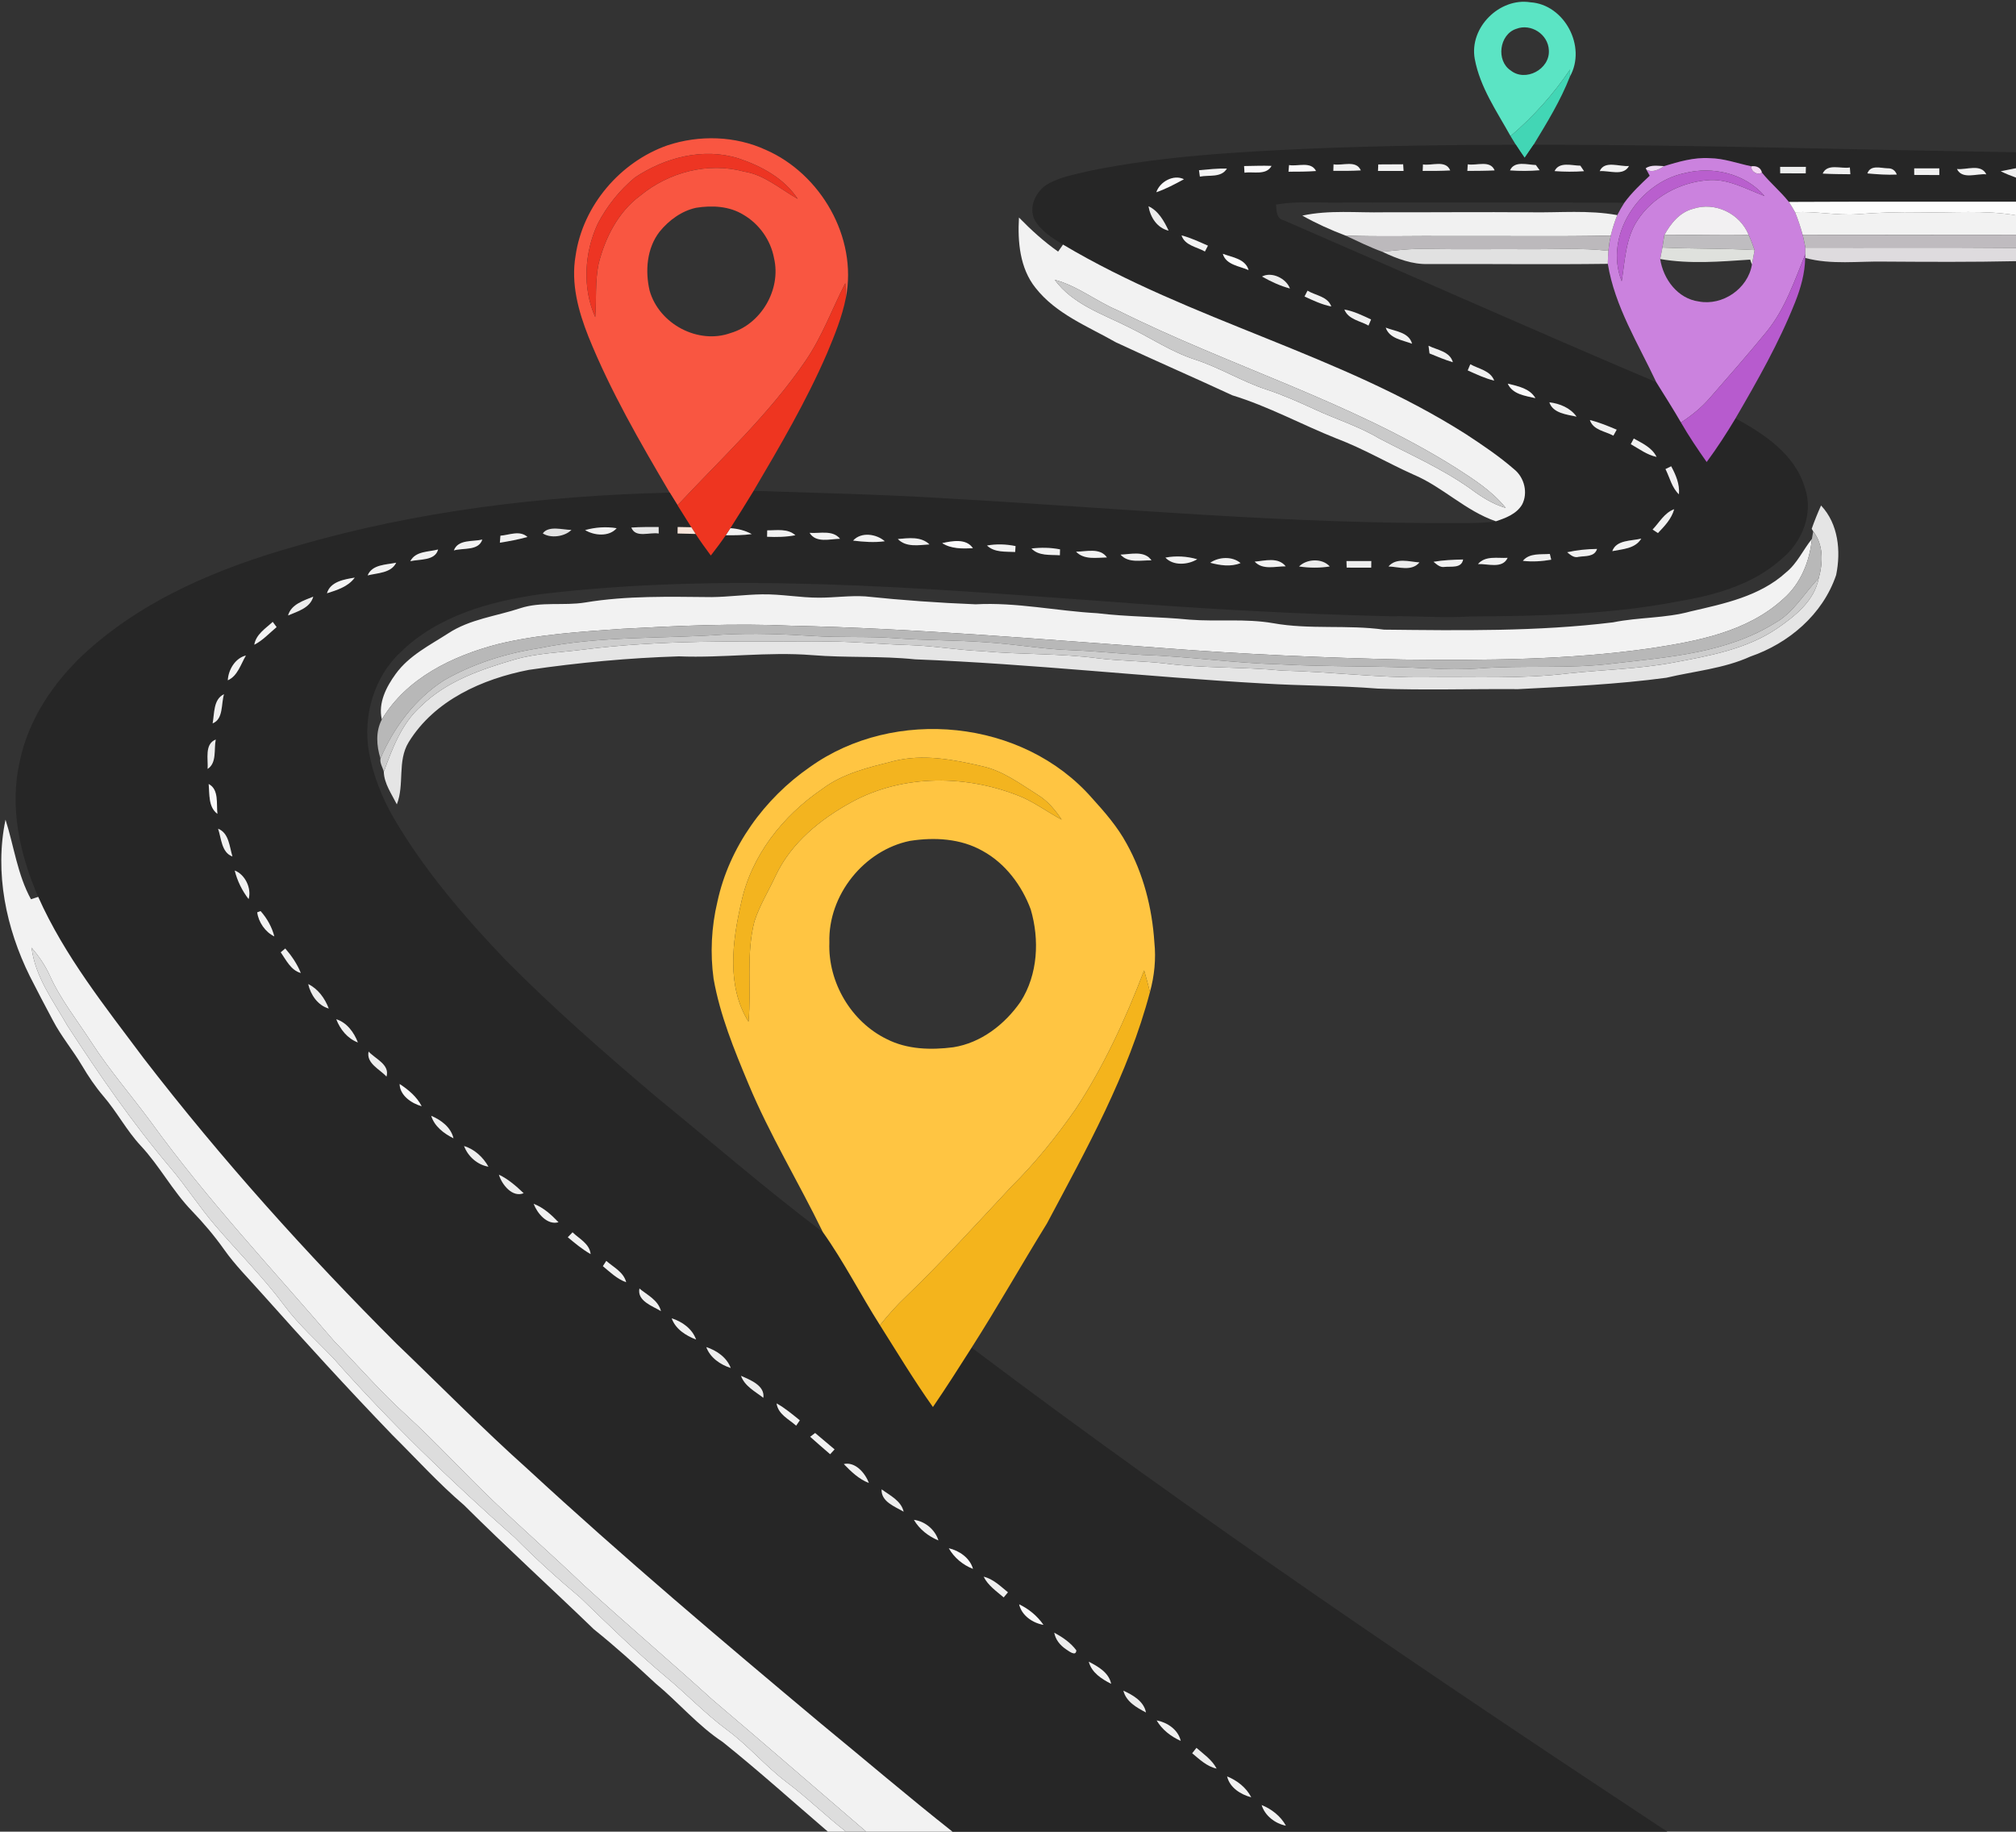 <svg width="1018" height="925" viewBox="0 0 1018 925" fill="none" xmlns="http://www.w3.org/2000/svg">
<rect x="0" y="0" width="1018" height="925" fill="#333333" stroke="none"/>
<g clip-path="url(#clip0_561_499)">
<path d="M744.683 29.708C741.83 13.794 757.332 -1.317 772.802 1.158C789.9 2.24 801.293 23.431 792.752 38.656C792.768 37.771 792.8 36.017 792.817 35.149C784.324 47.686 774.237 58.945 762.763 68.73C755.834 56.241 747.325 44.064 744.683 29.708ZM765.664 14.564C757.091 17.318 755.318 30.675 762.892 35.624C770.289 41.508 782.648 35.018 782.117 25.463C781.843 17.334 773.076 11.68 765.664 14.564Z" fill="#5BE4C4"/>
<path d="M762.763 68.73C774.237 58.946 784.324 47.686 792.817 35.149C792.801 36.017 792.768 37.771 792.752 38.656C788.031 50.817 781.15 61.961 774.43 73.056C772.948 75.302 771.401 77.514 769.886 79.727C768.371 77.531 766.856 75.335 765.422 73.089C764.504 71.647 763.617 70.188 762.763 68.73Z" fill="#42D6B5"/>
<path d="M336.987 73.417C353.053 68.074 371.246 68.549 386.732 75.695C414.32 87.757 433.045 119.765 427.163 150.199C427.083 147.806 426.97 145.413 426.825 143.037C420.17 156.066 415.126 169.98 406.843 182.108C388.408 209.182 364.317 231.406 342.127 255.153C340.806 253.023 339.485 250.909 338.179 248.778C323.161 223.277 308.255 197.53 297.136 169.98C292.028 157.098 288.225 143.119 290.642 129.139C294.316 103.72 313.266 81.742 336.987 73.417ZM320.647 89.609C312.944 95.984 306.498 104.031 301.841 112.963C295.073 127.549 293.945 145.298 300.568 160.147C301.245 151.198 300.439 142.103 302.26 133.269C305.58 119.978 312.171 106.998 323.306 98.803C337.776 86.872 357.613 81.726 375.79 86.659C386.072 88.282 393.984 95.493 402.814 100.426C395.869 89.953 384.331 83.791 372.809 79.956C355.083 74.449 335.794 79.513 320.647 89.609ZM351.474 104.933C344.174 106.522 337.793 111.21 333.087 116.978C326.625 125.255 325.675 136.809 328.043 146.806C332.862 163.72 352.602 174.077 368.926 168.177C384.283 163.687 394.564 146.265 390.858 130.401C389.182 121.24 383.348 113.078 375.404 108.456C368.281 104.048 359.499 103.638 351.474 104.933Z" fill="#F95641"/>
<path d="M662.483 75.007C696.774 73.663 731.098 73.106 765.422 73.089C766.856 75.335 768.371 77.531 769.886 79.727C771.4 77.514 772.947 75.302 774.43 73.056C855.631 73.089 936.799 75.662 1018 76.875V84.938C1015.41 85.414 1012.84 85.938 1010.28 86.479C1012.78 87.708 1015.36 88.757 1018 89.691V101.852C979.76 101.934 941.537 101.753 903.297 101.966C899.14 96.673 893.903 92.412 889.697 87.151C889.213 84.545 886.667 83.611 884.347 83.988C877.337 82.513 870.504 79.956 863.269 79.874C855.389 79.382 847.751 81.644 840.29 83.889C837.196 83.808 833.763 83.103 831.024 84.955L831.427 85.741C831.83 86.495 832.635 87.987 833.038 88.741C828.494 93.002 823.934 97.312 820.227 102.393C773.35 102.13 726.473 102.343 679.596 102.278C667.849 102.638 655.973 101.278 644.338 103.327C644.628 106.473 644.451 110.439 648.27 111.259C710.971 138.448 773.415 166.326 836.342 192.99C840.548 199.743 844.834 206.462 848.83 213.362C852.795 220.229 857.226 226.817 861.803 233.307C867.056 226.227 871.826 218.819 876.37 211.247C890.905 219.18 906.488 229.439 911.435 246.451C915.834 259.382 909.969 273.738 899.881 282.064C885.587 295.011 866.621 300.452 848.138 303.566C813.379 310.384 777.83 311.121 742.539 311.302C729.068 312.219 715.612 310.957 702.157 311.22C654.264 310.105 606.421 307.418 558.657 303.714C463.759 296.879 368.104 288.734 273.206 300.026C247.761 303.615 221.011 310.859 202.077 329.559C188.766 342.047 183.174 361.763 186.284 379.709C188.363 391.361 192.779 402.539 198.612 412.765C214.082 439.283 234.177 462.669 255.222 484.729C279.233 509.017 304.951 531.486 330.944 553.562C359.08 576.474 386.474 600.369 415.48 622.166C426.132 637.146 434.479 653.698 444.358 669.219C453.124 683.084 461.584 697.162 471.091 710.535C477.827 700.685 484.241 690.606 490.638 680.543C604.68 766.47 722.912 846.464 841.95 925H480.97C458.425 907.185 436.574 888.502 414.352 870.261C364.349 828.387 314.507 786.252 266.534 741.969C243.7 721.548 222.22 699.669 200.111 678.462C154.781 633.147 111.787 585.34 72.565 534.453C53.163 508.46 32.633 482.844 19.29 452.918C10.041 431.711 4.675 407.603 9.96 384.593C14.263 363.517 26.719 345.079 42.028 330.591C72.033 302.763 110.482 286.833 149.141 275.885C210.521 257.939 274.463 250.335 338.179 248.778C339.485 250.909 340.806 253.023 342.127 255.153C344.432 258.857 346.768 262.561 349.105 266.265C346.801 266.216 344.496 266.167 342.192 266.134C342.176 266.953 342.16 268.592 342.144 269.412C345.173 269.477 348.219 269.559 351.264 269.641C353.681 273.361 356.292 276.951 358.935 280.523C361.529 277.18 364.091 273.804 366.46 270.297C370.859 270.346 375.243 270.313 379.61 269.723C376.274 267.871 372.568 266.97 368.797 266.724C372.761 260.463 376.725 254.203 380.544 247.86C413.128 248.958 445.711 249.679 478.262 251.695C564.684 256.596 651.042 264.741 737.657 264.134C743.571 264.167 749.501 264.151 755.367 263.249C760.281 261.611 765.696 259.611 768.548 254.891C771.707 248.991 769.757 241.19 764.665 237.06C757.043 230.422 748.647 224.768 740.219 219.245C676.502 178.716 601.522 162.064 536.79 123.518C531.408 120.256 525.736 116.733 522.48 111.111C519.209 104.638 523.044 96.673 528.765 93.133C535.469 89.2 543.268 88.003 550.697 86.184C587.486 78.727 625.081 76.711 662.483 75.007ZM650.929 83.365C650.848 84.201 650.719 85.873 650.639 86.708C655.28 86.692 659.921 86.708 664.546 86.364C661.967 81.3 655.409 84.168 650.929 83.365ZM673.392 82.988C673.36 83.808 673.312 85.463 673.28 86.282C677.904 86.315 682.529 86.315 687.154 86.053C684.85 80.644 677.904 83.808 673.392 82.988ZM695.969 83.037C695.92 83.857 695.856 85.512 695.824 86.331C700.126 86.315 704.429 86.315 708.747 86.315C708.699 85.479 708.586 83.808 708.538 82.972C704.348 83.004 700.158 83.021 695.969 83.037ZM718.545 83.037C718.513 83.857 718.448 85.496 718.416 86.315C723.025 86.331 727.65 86.331 732.291 86.069C730.051 80.595 723.057 83.808 718.545 83.037ZM741.154 82.988C741.105 83.824 741.009 85.479 740.96 86.315C745.553 86.282 750.129 86.282 754.722 86.053C752.53 80.661 745.617 83.775 741.154 82.988ZM762.489 86.053C767.469 86.413 772.464 86.397 777.459 85.971C776.976 85.315 776.025 83.988 775.542 83.332C771.239 83.234 764.697 81.021 762.489 86.053ZM785.001 86.397C789.948 86.79 794.911 86.807 799.875 86.446C799.407 85.758 798.489 84.365 798.022 83.676C793.719 83.627 787.322 81.497 785.001 86.397ZM628.223 83.857C628.272 84.692 628.369 86.381 628.417 87.216C632.961 86.512 639.375 88.691 642.082 83.775C637.457 83.578 632.848 83.824 628.223 83.857ZM807.787 86.43C812.589 85.987 819.695 89.15 822.58 83.824C817.875 84.316 810.236 80.792 807.787 86.43ZM898.898 84.25C898.898 85.07 898.914 86.708 898.93 87.528C903.217 87.528 907.519 87.511 911.822 87.544C911.838 86.725 911.886 85.07 911.902 84.25C907.551 84.25 903.217 84.25 898.898 84.25ZM920.379 87.659C925.02 87.921 929.693 87.954 934.35 87.987C934.285 87.135 934.173 85.43 934.108 84.578C929.596 85.381 922.747 82.365 920.379 87.659ZM942.955 87.577C947.902 88.019 952.865 88.396 957.829 88.151C956.958 86.004 955.444 84.955 953.284 85.004C949.723 84.955 944.566 83.054 942.955 87.577ZM966.595 85.037C966.595 85.856 966.611 87.511 966.611 88.347C970.833 88.347 975.039 88.364 979.261 88.396C979.261 87.561 979.261 85.873 979.277 85.037C975.039 85.053 970.817 85.053 966.595 85.037ZM988.188 85.348C990.831 90.838 998.26 87.511 1003.01 88.036C1000.31 82.513 992.99 85.889 988.188 85.348ZM605.438 85.954C605.55 86.774 605.776 88.396 605.889 89.2C610.482 88.233 616.669 89.904 619.554 85.119C614.832 85.02 610.127 85.528 605.438 85.954ZM583.893 97.082C588.759 95.411 593.32 92.969 597.848 90.511C592.659 87.921 585.697 91.707 583.893 97.082ZM579.945 104.162C580.895 109.8 584.344 115.143 590.113 116.487C587.825 111.669 584.94 106.441 579.945 104.162ZM596.623 118.88C598.38 124.059 604.294 124.632 608.435 127.009C608.822 126.271 609.579 124.796 609.966 124.059C605.583 122.141 601.264 120.06 596.623 118.88ZM617.475 128.172C619.054 133.81 625.951 134.351 630.496 136.399C628.852 130.647 622.197 129.975 617.475 128.172ZM637.264 139.644C641.711 142.185 646.401 144.364 651.364 145.692C649.495 140.595 642.163 137.039 637.264 139.644ZM660.243 146.79C659.856 147.528 659.115 149.003 658.728 149.74C663.111 151.739 667.494 153.837 672.248 154.771C670.443 149.674 664.304 149.265 660.243 146.79ZM678.855 156.312C680.853 161.376 686.848 162.015 691.038 164.408C691.36 163.638 692.005 162.097 692.343 161.327C687.976 159.311 683.625 157.131 678.855 156.312ZM699.739 165.457C701.593 171.029 708.312 171.75 713.034 173.586C711.471 167.735 704.445 167.325 699.739 165.457ZM721.349 174.602C721.462 175.569 721.72 177.519 721.849 178.486C725.748 180.076 729.616 181.731 733.644 182.927C732.097 177.404 725.7 176.798 721.349 174.602ZM742.443 183.944C742.121 184.714 741.46 186.271 741.138 187.058C745.505 189.008 749.839 191.089 754.513 192.204C752.595 187.09 746.633 186.32 742.443 183.944ZM761.361 193.744C763.794 199.185 770.272 199.89 775.332 201.07C772.432 196.071 766.437 195.023 761.361 193.744ZM782.374 203.168C784.131 208.707 791.253 209.33 796.104 210.412C792.962 205.938 787.547 203.791 782.374 203.168ZM802.824 212.133C804.532 217.279 810.575 217.721 814.684 220.016C815.103 219.262 815.941 217.737 816.376 216.984C811.944 215.132 807.497 213.247 802.824 212.133ZM824.997 221.458C824.626 222.163 823.869 223.588 823.482 224.309C827.704 226.686 831.668 229.734 836.503 230.734C834.182 226.014 829.284 223.851 824.997 221.458ZM840.999 236.88C843.174 241.174 844.189 246.254 847.799 249.63C848.25 244.517 846.236 239.83 843.883 235.47C843.158 235.831 841.708 236.536 840.999 236.88ZM834.489 267.429C835.165 267.871 836.519 268.756 837.196 269.199C840.564 265.659 844.061 262.037 845.398 257.153C840.499 258.923 837.937 263.807 834.489 267.429ZM295.444 267.691C300.036 270.493 307.578 271.198 311.397 266.74C306.079 265.872 300.633 266.249 295.444 267.691ZM318.794 266.412C320.937 271.903 328.076 268.609 332.62 269.428C332.62 268.609 332.604 266.97 332.604 266.15C327.995 266.134 323.386 266.101 318.794 266.412ZM274.092 269.363C278.024 271.968 285.034 271.067 288.563 267.609C284.083 267.576 277.025 265.282 274.092 269.363ZM387.409 267.822C387.393 268.641 387.361 270.264 387.345 271.067C392.114 271.28 396.917 271.198 401.638 270.297C397.706 266.757 392.195 267.871 387.409 267.822ZM252.692 270.526C252.628 271.411 252.499 273.181 252.418 274.066C257.108 273.312 261.781 272.46 266.357 271.165C262.441 267.658 257.22 270.182 252.692 270.526ZM408.809 269.084C412.032 274.394 419.138 272.149 424.198 272.083C420.444 267.478 413.901 269.51 408.809 269.084ZM430.773 273.001C436.075 273.656 441.473 274.066 446.791 273.329C442.537 269.608 434.85 268.478 430.773 273.001ZM453.365 272.198C457.571 276.557 463.985 275.246 469.351 274.935C465.048 270.772 458.732 271.755 453.365 272.198ZM229.181 277.967C233.935 276.59 241.638 278.294 243.555 272.476C238.737 273.64 231.324 272.247 229.181 277.967ZM475.748 274.279C480.406 277.246 485.997 277.082 491.283 276.852C487.899 271.755 480.76 273.181 475.748 274.279ZM814.136 278.327C819.293 277.278 825.722 277.131 828.784 271.985C823.837 273.247 816.183 272.542 814.136 278.327ZM498.389 275.492C502.241 279.13 507.784 278.491 512.618 278.753C512.667 278.016 512.763 276.524 512.812 275.771C508.058 274.787 503.159 274.623 498.389 275.492ZM520.837 277C524.575 280.884 530.312 280.064 535.195 280.409C535.211 279.655 535.259 278.18 535.275 277.426C530.522 276.492 525.623 276.426 520.837 277ZM207.185 283.408C211.794 282.293 219.706 283.326 221.221 277.491C216.386 278.786 209.86 278.229 207.185 283.408ZM543.365 278.606C547.458 282.851 553.726 281.589 558.964 281.507C555.483 276.459 548.505 278.573 543.365 278.606ZM791.366 278.884C793.042 280.228 794.815 281.884 797.168 281.195C800.535 280.671 805.144 281.326 806.449 277.213C801.373 277.262 796.313 277.786 791.366 278.884ZM565.828 280.081C569.792 284.555 576.222 282.851 581.459 282.982C577.946 277.885 570.969 279.917 565.828 280.081ZM768.983 283.228C773.753 283.785 778.571 283.473 783.309 282.654C783.132 281.916 782.777 280.474 782.6 279.737C777.959 280.114 772.335 279.163 768.983 283.228ZM588.485 281.589C592.449 285.866 599.927 285.26 604.551 282.408C599.314 280.9 593.819 280.589 588.485 281.589ZM746.31 284.85C751.177 284.604 758.702 287.423 761.297 281.703C756.269 282.015 750.065 280.458 746.31 284.85ZM611.11 284.194C616.073 285.522 621.52 286.358 626.435 284.358C622.31 280.802 615.429 281.179 611.11 284.194ZM633.557 283.621C637.65 288.013 644.016 285.948 649.237 285.997C645.353 281.146 638.762 283.211 633.557 283.621ZM679.919 283.326C679.935 284.162 679.983 285.817 680.015 286.653C684.141 286.636 688.266 286.636 692.407 286.669C692.424 285.833 692.456 284.162 692.456 283.326C688.266 283.359 684.092 283.359 679.919 283.326ZM723.863 283.703C725.49 284.998 727.134 286.669 729.438 286.292C732.806 285.915 737.995 287.144 738.817 282.539C733.822 282.654 728.81 282.851 723.863 283.703ZM185.64 290.586C190.571 289.308 197.516 289.472 200.062 284.162C195.083 285.227 187.912 284.965 185.64 290.586ZM655.973 286.063C661.113 286.833 666.334 286.882 671.475 286.063C667.704 281.818 659.921 282.146 655.973 286.063ZM701.125 286.063C706.314 286.227 712.841 288.718 716.772 284.014C711.6 283.686 705.122 281.425 701.125 286.063ZM165.094 299.616C170.202 297.978 175.794 296.306 179.13 291.701C173.941 292.553 166.802 293.651 165.094 299.616ZM145.45 310.81C150.22 308.761 156.634 307.057 158.181 301.304C153.379 303.304 147.062 305.107 145.45 310.81ZM128.401 325.593C132.72 323.397 136.007 319.742 139.681 316.677C139.198 316.022 138.215 314.694 137.715 314.039C134.106 317.398 129.304 320.283 128.401 325.593ZM115.026 343.555C119.99 341.375 121.585 335.41 124.179 331.034C118.781 332.329 115.316 338.212 115.026 343.555ZM107.372 365.303C112.899 363.14 111.594 355.404 113.125 350.553C107.662 353.175 108.339 360.206 107.372 365.303ZM104.842 388.313C109.612 385.199 107.92 378.365 108.951 373.465C103.166 375.694 105.18 383.429 104.842 388.313ZM105.358 395.918C105.873 401.064 105.116 407.554 109.789 410.995C109.193 405.98 110.675 398.654 105.358 395.918ZM110.128 418.501C111.787 423.32 111.803 430.498 117.379 432.53C115.848 427.564 115.639 420.681 110.128 418.501ZM118.523 439.61C119.828 444.871 122.262 449.788 125.533 454.049C127.144 448.608 123.728 441.577 118.523 439.61ZM129.884 460.719C130.496 465.619 133.961 470.733 138.521 472.88C137.297 468.111 134.815 463.735 131.592 460.096L129.884 460.719ZM141.76 480.91C144.532 484.876 146.885 489.99 151.896 491.366C150.059 486.778 147.239 482.68 144.048 478.993C143.468 479.468 142.324 480.435 141.76 480.91ZM155.635 496.955C156.827 502.38 160.534 507.772 166.012 509.312C164.047 504.15 160.63 499.397 155.635 496.955ZM169.799 514.721C171.765 519.85 175.504 524.488 180.709 526.439C178.775 521.358 175.117 516.343 169.799 514.721ZM186.123 531.027C184.866 537.042 191.796 539.943 195.164 543.68C196.968 537.599 189.491 534.748 186.123 531.027ZM201.787 547.416C201.932 553.251 207.846 557.233 212.938 558.643C210.44 553.808 206.218 550.301 201.787 547.416ZM217.74 563.477C219.4 568.886 224.202 572.442 228.988 574.851C227.715 569.263 222.671 565.559 217.74 563.477ZM234.322 578.736C236.32 584.029 241.09 588.258 246.649 589.175C243.942 584.373 239.607 580.342 234.322 578.736ZM251.919 593.207C253.433 598.222 258.703 604.892 264.423 602.565C260.637 598.976 256.656 595.452 251.919 593.207ZM269.467 607.924C271.32 612.759 276.348 618.839 282.02 617.217C278.395 613.431 274.398 609.793 269.467 607.924ZM286.71 624.805C290.384 627.869 294.074 630.951 298.248 633.327C297.652 627.984 292.527 625.641 289.111 622.314C288.305 623.133 287.499 623.953 286.71 624.805ZM306.144 636.752C305.709 637.408 304.855 638.752 304.42 639.407C308.094 642.472 311.623 645.897 316.199 647.536C314.894 642.374 309.818 639.981 306.144 636.752ZM322.887 650.716C321.63 657.009 329.51 659.533 333.748 662.122C332.41 656.583 326.883 654.026 322.887 650.716ZM339.178 665.744C341.112 671.218 346.382 674.512 351.49 676.462C349.572 671.021 344.432 667.399 339.178 665.744ZM356.647 680.281C358.612 685.673 363.769 689.164 368.99 690.836C366.976 685.46 361.835 681.969 356.647 680.281ZM374.163 694.785C376.064 700.063 381.318 702.668 385.459 705.897C386.345 699.653 378.723 696.818 374.163 694.785ZM392.147 708.716C392.92 714.239 398.302 716.648 402.025 719.959C402.492 719.27 403.411 717.926 403.878 717.254C400.091 714.222 396.385 711.043 392.147 708.716ZM409.099 725.564C412.403 728.563 415.819 731.447 419.187 734.381C419.928 733.545 420.685 732.742 421.427 731.939C418.172 729.153 414.884 726.416 411.613 723.663C410.985 724.138 409.728 725.088 409.099 725.564ZM426.084 739.347C429.774 743.165 433.722 746.984 438.734 748.901C436.897 743.886 431.869 738.036 426.084 739.347ZM445.179 752.114C444.825 758.325 451.899 760.816 456.314 763.406C454.993 757.801 449.369 755.211 445.179 752.114ZM461.487 767.519C464.275 772.305 468.835 775.845 473.863 777.91C472.171 772.419 467.063 768.224 461.487 767.519ZM479.1 781.859C481.808 786.645 486.255 790.316 491.315 792.283C489.768 786.743 484.386 783.089 479.1 781.859ZM496.713 796.233C498.937 800.723 503.143 803.526 506.817 806.689C507.365 806.049 508.445 804.755 508.976 804.116C505.19 801.051 501.58 797.396 496.713 796.233ZM514.617 810.179C515.922 815.883 521.481 819.619 526.912 820.554C523.802 816.047 519.499 812.507 514.617 810.179ZM532.359 824.503C533.003 828.06 535.291 830.813 538.176 832.796C539.497 833.648 543.381 836.828 543.494 833.402C540.609 829.518 536.516 826.765 532.359 824.503ZM549.794 839.155C551.229 844.711 556.337 847.907 561.075 850.332C559.93 844.613 554.452 841.581 549.794 839.155ZM567.263 853.774C568.632 859.362 573.998 862.345 578.672 864.787C577.544 859.018 572.032 856.019 567.263 853.774ZM584.07 868.803C586.825 873.555 591.321 876.931 596.22 879.16C594.931 873.457 589.436 869.819 584.07 868.803ZM604.165 882.667C603.617 883.356 602.553 884.716 602.005 885.388C605.76 888.502 609.418 892.075 614.349 893.14C612.012 888.682 607.823 885.88 604.165 882.667ZM619.651 897.09C620.972 902.809 626.564 906.251 631.833 907.628C629.271 902.662 624.678 899.138 619.651 897.09ZM637.07 911.545C638.762 916.986 643.935 920.919 649.333 921.968C646.642 917.101 642.114 913.577 637.07 911.545Z" fill="#262626"/>
<path d="M320.647 89.609C335.795 79.513 355.084 74.449 372.81 79.956C384.331 83.791 395.869 89.953 402.815 100.426C393.984 95.493 386.072 88.282 375.791 86.659C357.614 81.726 337.777 86.872 323.306 98.803C312.171 106.998 305.58 119.978 302.26 133.269C300.439 142.103 301.245 151.199 300.568 160.147C293.945 145.299 295.073 127.549 301.841 112.963C306.499 104.031 312.944 95.984 320.647 89.609Z" fill="#ED3523"/>
<path d="M840.29 83.889C847.751 81.644 855.389 79.382 863.269 79.874C870.504 79.956 877.337 82.513 884.347 83.988C884.105 86.708 887.473 88.609 889.697 87.151C893.902 92.412 899.14 96.673 903.297 101.966C904.409 103.654 905.457 105.375 906.44 107.162C907.954 110.882 909.211 114.7 910.275 118.585C910.79 120.732 911.258 122.879 911.661 125.058C911.644 125.894 911.612 127.549 911.612 128.369C906.101 141.89 901.363 156.148 892.017 167.555C882.767 178.847 873.131 189.827 863.527 200.824C859.305 205.757 854.213 209.822 848.83 213.362C844.834 206.462 840.547 199.742 836.342 192.99C827.237 173.553 815.409 154.804 811.88 133.236C811.912 131.04 812.009 128.844 812.17 126.664C812.412 124.075 812.814 121.518 813.362 118.978C814.216 115.454 815.312 111.996 816.666 108.637C817.729 106.49 818.938 104.408 820.227 102.392C823.933 97.312 828.494 93.002 833.038 88.74C832.635 87.987 831.829 86.495 831.427 85.741C834.504 87.282 837.711 85.659 840.29 83.889ZM850.522 87.462C827.672 92.297 809.817 118.929 818.89 142.054C820.582 131.581 820.856 120.273 826.915 111.177C834.569 99.475 848.121 92.264 861.738 91.051C872.196 89.888 881.559 95.427 891.018 98.984C881.188 87.528 864.703 83.808 850.522 87.462ZM855.018 105.424C848.25 107.129 843.641 112.799 840.419 118.732C840.08 120.83 839.758 122.928 839.452 125.026C839.162 126.468 838.598 129.369 838.324 130.811C839.903 141.07 847.235 150.822 857.822 152.247C869.747 154.542 882.59 145.889 884.653 133.646C885.104 131.188 885.523 128.729 885.99 126.287C885.088 123.665 884.137 121.076 882.977 118.585C878.578 107.735 865.976 101.786 855.018 105.424Z" fill="#CB82DE"/>
<path d="M650.929 83.365C655.409 84.168 661.967 81.3 664.545 86.364C659.921 86.708 655.28 86.692 650.639 86.708C650.719 85.873 650.848 84.201 650.929 83.365Z" fill="#FAF9FA"/>
<path d="M628.223 83.857C632.848 83.824 637.457 83.578 642.082 83.775C639.375 88.691 632.961 86.512 628.417 87.216C628.368 86.381 628.272 84.692 628.223 83.857Z" fill="#FAF9FA"/>
<path d="M583.893 97.082C585.697 91.707 592.659 87.921 597.848 90.511C593.32 92.969 588.759 95.411 583.893 97.082Z" fill="#FAF9FA"/>
<path d="M761.361 193.744C766.437 195.022 772.432 196.071 775.332 201.07C770.272 199.89 763.794 199.185 761.361 193.744Z" fill="#FAF9FA"/>
<path d="M475.749 274.279C480.76 273.181 487.899 271.755 491.283 276.852C485.997 277.082 480.406 277.246 475.749 274.279Z" fill="#FAF9FA"/>
<path d="M105.358 395.917C110.675 398.654 109.193 405.98 109.789 410.995C105.116 407.554 105.873 401.064 105.358 395.917Z" fill="#FAF9FA"/>
<path d="M201.787 547.417C206.218 550.301 210.44 553.808 212.938 558.643C207.846 557.233 201.932 553.251 201.787 547.417Z" fill="#FAF9FA"/>
<path d="M479.1 781.859C484.386 783.089 489.768 786.743 491.315 792.283C486.255 790.316 481.808 786.645 479.1 781.859Z" fill="#FAF9FA"/>
<path d="M514.616 810.179C519.499 812.507 523.802 816.047 526.912 820.554C521.481 819.619 515.922 815.883 514.616 810.179Z" fill="#FAF9FA"/>
<path d="M673.392 82.988C677.904 83.807 684.85 80.644 687.154 86.053C682.529 86.315 677.904 86.315 673.279 86.282C673.312 85.463 673.36 83.807 673.392 82.988Z" fill="#F2F2F2"/>
<path d="M695.969 83.037C700.159 83.021 704.348 83.004 708.538 82.972C708.586 83.808 708.699 85.479 708.748 86.315C704.429 86.315 700.126 86.315 695.824 86.331C695.856 85.512 695.92 83.857 695.969 83.037Z" fill="#F2F2F2"/>
<path d="M807.787 86.43C810.236 80.792 817.875 84.316 822.58 83.824C819.695 89.15 812.589 85.987 807.787 86.43Z" fill="#F2F2F2"/>
<path d="M942.955 87.577C944.566 83.053 949.723 84.955 953.284 85.004C955.444 84.955 956.958 86.004 957.828 88.15C952.865 88.396 947.902 88.019 942.955 87.577Z" fill="#F2F2F2"/>
<path d="M988.188 85.348C992.99 85.889 1000.31 82.513 1003.01 88.036C998.26 87.511 990.831 90.838 988.188 85.348Z" fill="#F2F2F2"/>
<path d="M605.438 85.954C610.127 85.528 614.832 85.02 619.554 85.119C616.669 89.904 610.481 88.233 605.889 89.199C605.776 88.396 605.55 86.774 605.438 85.954Z" fill="#F2F2F2"/>
<path d="M906.439 107.161C916.914 106.604 927.292 108.882 937.766 108.194C948.369 107.325 959.021 107.014 969.656 107.211C985.771 107.604 1002.01 105.949 1018 108.735V118.585C982.097 118.617 946.178 118.666 910.275 118.585C909.211 114.7 907.954 110.882 906.439 107.161Z" fill="#F2F2F2"/>
<path d="M522.851 145.299C514.971 135.432 513.827 122.075 514.536 109.849C520.659 116.126 527.154 122.026 534.308 127.058C534.937 126.173 536.178 124.403 536.79 123.518C601.522 162.064 676.502 178.715 740.219 219.245C748.647 224.768 757.042 230.422 764.665 237.06C769.757 241.19 771.707 248.991 768.548 254.891C765.696 259.611 760.281 261.611 755.367 263.249C740.042 258.021 728.52 245.877 713.711 239.649C700.722 233.831 688.379 226.538 675.052 221.507C657.358 214.46 640.567 205.233 622.326 199.644C602.795 190.581 583.022 182.026 563.508 172.881C549.343 164.818 533.245 158.59 522.851 145.299ZM532.584 141.3C541.64 153.608 556.595 158.541 569.663 165.064C580.911 170.521 591.402 177.667 603.359 181.551C615.96 185.632 627.321 192.777 639.923 196.858C648.157 199.579 656.085 203.135 663.965 206.757C674.698 211.755 686.09 215.23 696.323 221.343C711.809 229.472 727.956 236.519 742.346 246.68C747.857 250.794 753.707 254.563 760.346 256.514C753.433 247.893 744.022 241.977 734.917 236.093C681.53 202.61 620.714 184.845 564.684 156.853C553.678 152.264 544.187 144.364 532.584 141.3Z" fill="#F2F2F2"/>
<path d="M596.623 118.88C601.264 120.06 605.583 122.141 609.966 124.059C609.579 124.796 608.822 126.271 608.435 127.009C604.294 124.632 598.38 124.059 596.623 118.88Z" fill="#F2F2F2"/>
<path d="M824.997 221.458C829.284 223.851 834.182 226.014 836.503 230.734C831.669 229.734 827.704 226.686 823.482 224.309C823.869 223.588 824.627 222.162 824.997 221.458Z" fill="#F2F2F2"/>
<path d="M366.46 270.297C367.056 269.412 368.217 267.625 368.797 266.724C372.568 266.97 376.274 267.871 379.61 269.723C375.243 270.313 370.859 270.346 366.46 270.297Z" fill="#F2F2F2"/>
<path d="M387.409 267.822C392.195 267.871 397.706 266.757 401.638 270.297C396.916 271.198 392.114 271.28 387.344 271.067C387.361 270.264 387.393 268.641 387.409 267.822Z" fill="#F2F2F2"/>
<path d="M408.809 269.084C413.901 269.51 420.444 267.478 424.198 272.083C419.138 272.149 412.032 274.394 408.809 269.084Z" fill="#F2F2F2"/>
<path d="M430.773 273.001C434.85 268.477 442.537 269.608 446.791 273.328C441.473 274.066 436.075 273.656 430.773 273.001Z" fill="#F2F2F2"/>
<path d="M229.181 277.967C231.324 272.247 238.737 273.64 243.555 272.476C241.638 278.294 233.935 276.59 229.181 277.967Z" fill="#F2F2F2"/>
<path d="M814.136 278.327C816.183 272.542 823.837 273.247 828.784 271.985C825.722 277.131 819.293 277.278 814.136 278.327Z" fill="#F2F2F2"/>
<path d="M901.944 289.013C907.535 284.506 910.484 277.671 914.948 272.148C913.804 283.571 909.243 294.831 900.525 302.419C882.155 319.25 856.807 323.839 833.183 327.428C791.93 333.312 750.161 333.508 708.586 333.066C668.268 332.148 627.949 330.411 587.728 327.297C524.914 322.79 462.132 317.349 399.156 315.972C370.763 314.694 342.353 316.021 313.991 317.562C292.93 319.053 271.675 320.315 251.081 325.363C228.504 331.329 205.38 342.326 192.811 363.336C190.861 354.994 195.067 346.849 199.804 340.343C206.54 331.034 216.982 325.871 226.345 319.84C237.319 312.629 250.549 311.203 262.747 307.139C273.335 303.681 284.583 306.008 295.411 304.271C316.537 300.731 338.05 301.37 359.386 301.534C367.846 301.435 376.242 300.272 384.702 300.141C394.403 299.96 403.991 301.862 413.692 301.829C421.443 301.829 429.161 300.681 436.929 301.173C455.444 303.107 474.056 304.451 492.669 305.172C513.247 304.058 533.503 308.548 553.968 309.663C569.486 311.547 585.149 311.383 600.7 312.924C614.703 314.022 628.852 312.285 642.775 314.694C661.339 318.037 680.257 315.382 698.901 317.972C737.463 318.381 776.186 318.988 814.539 314.284C827.511 311.646 840.95 312.285 853.778 308.745C870.649 304.844 888.649 301.14 901.944 289.013Z" fill="#F2F2F2"/>
<path d="M498.389 275.492C503.159 274.623 508.058 274.787 512.812 275.77C512.763 276.524 512.667 278.016 512.618 278.753C507.784 278.491 502.241 279.13 498.389 275.492Z" fill="#F2F2F2"/>
<path d="M207.185 283.408C209.86 278.229 216.386 278.786 221.221 277.491C219.706 283.326 211.794 282.293 207.185 283.408Z" fill="#F2F2F2"/>
<path d="M543.365 278.606C548.505 278.573 555.483 276.459 558.964 281.507C553.726 281.588 547.458 282.85 543.365 278.606Z" fill="#F2F2F2"/>
<path d="M565.828 280.081C570.969 279.917 577.946 277.885 581.459 282.982C576.222 282.85 569.792 284.555 565.828 280.081Z" fill="#F2F2F2"/>
<path d="M633.557 283.621C638.762 283.211 645.353 281.146 649.237 285.997C644.016 285.948 637.65 288.013 633.557 283.621Z" fill="#F2F2F2"/>
<path d="M165.094 299.616C166.802 293.651 173.941 292.553 179.13 291.7C175.794 296.306 170.202 297.977 165.094 299.616Z" fill="#F2F2F2"/>
<path d="M128.401 325.593C129.304 320.283 134.106 317.398 137.716 314.039C138.215 314.694 139.198 316.022 139.681 316.677C136.007 319.742 132.72 323.397 128.401 325.593Z" fill="#F2F2F2"/>
<path d="M115.026 343.555C115.316 338.212 118.781 332.328 124.179 331.034C121.585 335.41 119.99 341.375 115.026 343.555Z" fill="#F2F2F2"/>
<path d="M15.036 492.94C3.079 468.766 -2.819 440.758 2.789 413.945C7.076 427.351 8.784 441.626 15.632 454.114C16.535 453.819 18.372 453.213 19.29 452.918C32.633 482.844 53.163 508.46 72.565 534.453C111.787 585.34 154.781 633.147 200.111 678.462C222.22 699.669 243.7 721.548 266.534 741.969C314.507 786.252 364.349 828.387 414.352 870.261C436.574 888.502 458.425 907.185 480.969 925H437.412C411.581 902.826 385.862 880.471 359.902 858.461C338.308 838.86 316.119 819.98 294.59 800.313C279.635 785.989 264.101 772.337 249.147 758.03C234.209 743.755 220.27 728.432 205.009 714.485C192.231 702.898 180.918 689.803 168.897 677.446C137.603 640.915 104.552 605.81 76.287 566.706C66.393 553.284 55.451 540.681 46.346 526.652C39.079 515.393 30.603 504.838 25.075 492.497C22.755 487.417 19.564 482.811 15.955 478.583C17.743 493.399 26.928 505.461 34.051 517.982C50.133 542.762 66.941 567.149 86.004 589.667C94.013 599.074 100.668 609.563 108.742 618.921C120.247 632.376 132.833 644.881 143.452 659.107C150.768 669.022 160.034 677.151 168.462 686.034C196.92 718.254 227.86 748.131 259.992 776.517C270.515 787.169 281.601 797.216 293.059 806.82C307.095 820.406 321.098 834.074 336.052 846.645C346.672 855.446 356.228 865.557 367.347 873.768C377.853 881.553 386.345 891.698 396.739 899.63C407.326 907.546 416.769 916.887 427.196 925H418.075C400.397 909.84 383.074 894.238 364.913 879.685C352.344 871.392 342.595 859.674 331.041 850.119C320.905 840.696 310.656 831.419 299.859 822.766C278.105 801.756 255.738 781.401 234.289 760.062C221.462 749.114 210.118 736.561 198.145 724.679C175.52 701.21 153.556 677.102 131.834 652.764C125.468 645.602 118.668 638.817 113.125 630.951C108.21 624.002 102.699 617.528 96.817 611.415C87.132 601.385 80.59 588.782 71.066 578.588C63.911 570.918 59.029 561.462 52.196 553.546C48.103 548.744 44.574 543.483 41.367 538.058C36.775 530.306 30.941 523.39 26.751 515.393C22.787 507.936 18.839 500.479 15.036 492.94Z" fill="#F2F2F2"/>
<path d="M129.884 460.719L131.592 460.096C134.815 463.735 137.296 468.11 138.521 472.88C133.961 470.733 130.496 465.619 129.884 460.719Z" fill="#F2F2F2"/>
<path d="M286.71 624.805C287.499 623.952 288.305 623.133 289.111 622.313C292.527 625.64 297.651 627.984 298.248 633.327C294.074 630.95 290.384 627.869 286.71 624.805Z" fill="#F2F2F2"/>
<path d="M306.144 636.752C309.818 639.981 314.894 642.374 316.199 647.536C311.623 645.897 308.094 642.472 304.419 639.407C304.855 638.752 305.709 637.408 306.144 636.752Z" fill="#F2F2F2"/>
<path d="M392.146 708.716C396.385 711.043 400.091 714.222 403.878 717.254C403.41 717.926 402.492 719.27 402.025 719.959C398.302 716.648 392.92 714.239 392.146 708.716Z" fill="#F2F2F2"/>
<path d="M549.794 839.155C554.452 841.581 559.93 844.613 561.075 850.332C556.337 847.907 551.229 844.711 549.794 839.155Z" fill="#F2F2F2"/>
<path d="M619.651 897.09C624.678 899.138 629.271 902.662 631.833 907.628C626.564 906.251 620.972 902.809 619.651 897.09Z" fill="#F2F2F2"/>
<path d="M718.545 83.037C723.057 83.807 730.051 80.595 732.291 86.069C727.65 86.331 723.025 86.331 718.416 86.315C718.448 85.495 718.513 83.856 718.545 83.037Z" fill="#F1F1F1"/>
<path d="M657.616 108.882C671.233 105.932 685.156 107.506 698.934 107.211C723.637 107.26 748.357 107.014 773.06 107.211C787.595 107.456 802.244 105.981 816.666 108.636C815.312 111.996 814.217 115.454 813.363 118.978C786.5 119.551 759.637 119.093 732.774 119.24C715 119.043 697.226 119.633 679.467 118.978C671.958 116.126 664.626 112.832 657.616 108.882Z" fill="#F1F1F1"/>
<path d="M699.74 165.457C704.445 167.325 711.471 167.735 713.034 173.586C708.312 171.75 701.593 171.029 699.74 165.457Z" fill="#F1F1F1"/>
<path d="M782.375 203.168C787.547 203.791 792.962 205.937 796.104 210.412C791.254 209.33 784.131 208.707 782.375 203.168Z" fill="#F1F1F1"/>
<path d="M453.365 272.198C458.732 271.755 465.048 270.772 469.351 274.935C463.985 275.246 457.571 276.557 453.365 272.198Z" fill="#F1F1F1"/>
<path d="M520.837 277C525.623 276.426 530.522 276.492 535.275 277.426C535.259 278.18 535.211 279.655 535.195 280.409C530.312 280.064 524.575 280.884 520.837 277Z" fill="#F1F1F1"/>
<path d="M791.366 278.884C796.313 277.786 801.373 277.262 806.449 277.213C805.144 281.326 800.535 280.671 797.167 281.195C794.815 281.884 793.042 280.228 791.366 278.884Z" fill="#F1F1F1"/>
<path d="M588.485 281.588C593.819 280.589 599.314 280.9 604.551 282.408C599.927 285.26 592.45 285.866 588.485 281.588Z" fill="#F1F1F1"/>
<path d="M746.31 284.85C750.065 280.458 756.269 282.015 761.297 281.703C758.702 287.423 751.177 284.604 746.31 284.85Z" fill="#F1F1F1"/>
<path d="M723.863 283.703C728.81 282.85 733.822 282.654 738.817 282.539C737.995 287.144 732.806 285.915 729.438 286.292C727.134 286.669 725.49 284.997 723.863 283.703Z" fill="#F1F1F1"/>
<path d="M185.64 290.586C187.912 284.965 195.083 285.227 200.062 284.162C197.516 289.472 190.571 289.308 185.64 290.586Z" fill="#F1F1F1"/>
<path d="M118.523 439.61C123.728 441.577 127.144 448.608 125.533 454.049C122.262 449.788 119.828 444.871 118.523 439.61Z" fill="#F1F1F1"/>
<path d="M269.467 607.924C274.398 609.792 278.395 613.431 282.02 617.217C276.348 618.839 271.32 612.759 269.467 607.924Z" fill="#F1F1F1"/>
<path d="M339.178 665.744C344.432 667.399 349.572 671.021 351.49 676.462C346.382 674.512 341.112 671.218 339.178 665.744Z" fill="#F1F1F1"/>
<path d="M409.099 725.564C409.728 725.088 410.985 724.138 411.613 723.663C414.884 726.416 418.172 729.153 421.427 731.939C420.685 732.742 419.928 733.545 419.187 734.381C415.819 731.447 412.403 728.563 409.099 725.564Z" fill="#F1F1F1"/>
<path d="M637.07 911.545C642.114 913.577 646.642 917.101 649.333 921.968C643.935 920.919 638.762 916.986 637.07 911.545Z" fill="#F1F1F1"/>
<path d="M741.154 82.988C745.618 83.775 752.531 80.661 754.722 86.053C750.13 86.282 745.553 86.282 740.96 86.315C741.009 85.479 741.106 83.824 741.154 82.988Z" fill="#F0F0F0"/>
<path d="M762.489 86.053C764.697 81.021 771.239 83.234 775.542 83.332C776.025 83.988 776.976 85.315 777.46 85.971C772.464 86.397 767.469 86.413 762.489 86.053Z" fill="#F0F0F0"/>
<path d="M920.379 87.659C922.747 82.365 929.596 85.381 934.108 84.578C934.173 85.43 934.286 87.134 934.35 87.987C929.693 87.954 925.02 87.921 920.379 87.659Z" fill="#F0F0F0"/>
<path d="M966.595 85.037C970.817 85.053 975.039 85.053 979.277 85.037C979.261 85.873 979.261 87.561 979.261 88.396C975.039 88.364 970.833 88.347 966.611 88.347C966.611 87.511 966.595 85.856 966.595 85.037Z" fill="#F0F0F0"/>
<path d="M1010.28 86.479C1012.84 85.938 1015.41 85.413 1018 84.938V89.691C1015.36 88.757 1012.78 87.708 1010.28 86.479Z" fill="#F0F0F0"/>
<path d="M660.243 146.79C664.304 149.265 670.444 149.674 672.248 154.771C667.495 153.837 663.111 151.739 658.728 149.74C659.115 149.003 659.856 147.528 660.243 146.79Z" fill="#F0F0F0"/>
<path d="M678.855 156.312C683.625 157.131 687.976 159.311 692.343 161.327C692.005 162.097 691.36 163.638 691.038 164.408C686.848 162.015 680.854 161.376 678.855 156.312Z" fill="#F0F0F0"/>
<path d="M721.349 174.602C725.7 176.798 732.097 177.404 733.644 182.927C729.616 181.731 725.748 180.076 721.849 178.486C721.72 177.519 721.462 175.569 721.349 174.602Z" fill="#F0F0F0"/>
<path d="M742.443 183.944C746.633 186.32 752.595 187.09 754.513 192.204C749.839 191.089 745.505 189.008 741.138 187.058C741.46 186.271 742.121 184.714 742.443 183.944Z" fill="#F0F0F0"/>
<path d="M802.824 212.132C807.497 213.247 811.945 215.131 816.376 216.983C815.941 217.737 815.103 219.261 814.684 220.015C810.575 217.721 804.532 217.278 802.824 212.132Z" fill="#F0F0F0"/>
<path d="M834.489 267.429C837.937 263.807 840.499 258.923 845.398 257.153C844.061 262.037 840.564 265.659 837.196 269.199C836.519 268.756 835.166 267.871 834.489 267.429Z" fill="#F0F0F0"/>
<path d="M295.444 267.691C300.633 266.249 306.079 265.872 311.397 266.74C307.578 271.198 300.036 270.493 295.444 267.691Z" fill="#F0F0F0"/>
<path d="M252.692 270.526C257.221 270.182 262.442 267.658 266.357 271.165C261.781 272.46 257.108 273.312 252.418 274.066C252.499 273.181 252.628 271.411 252.692 270.526Z" fill="#F0F0F0"/>
<path d="M768.983 283.227C772.335 279.163 777.959 280.114 782.6 279.737C782.777 280.474 783.132 281.916 783.309 282.654C778.571 283.473 773.753 283.785 768.983 283.227Z" fill="#F0F0F0"/>
<path d="M611.11 284.194C615.429 281.179 622.31 280.802 626.435 284.358C621.52 286.358 616.073 285.522 611.11 284.194Z" fill="#F0F0F0"/>
<path d="M107.372 365.303C108.339 360.206 107.662 353.175 113.125 350.553C111.594 355.404 112.899 363.14 107.372 365.303Z" fill="#F0F0F0"/>
<path d="M110.128 418.501C115.639 420.681 115.848 427.565 117.379 432.53C111.804 430.498 111.787 423.32 110.128 418.501Z" fill="#F0F0F0"/>
<path d="M141.76 480.91C142.324 480.435 143.468 479.468 144.049 478.993C147.239 482.68 150.059 486.777 151.896 491.366C146.885 489.99 144.532 484.876 141.76 480.91Z" fill="#F0F0F0"/>
<path d="M169.8 514.72C175.117 516.343 178.775 521.358 180.709 526.439C175.504 524.488 171.766 519.85 169.8 514.72Z" fill="#F0F0F0"/>
<path d="M217.74 563.478C222.671 565.559 227.715 569.263 228.988 574.851C224.202 572.442 219.4 568.886 217.74 563.478Z" fill="#F0F0F0"/>
<path d="M322.887 650.715C326.883 654.026 332.411 656.582 333.748 662.122C329.51 659.532 321.63 657.009 322.887 650.715Z" fill="#F0F0F0"/>
<path d="M426.084 739.347C431.869 738.035 436.897 743.886 438.734 748.901C433.722 746.984 429.774 743.165 426.084 739.347Z" fill="#F0F0F0"/>
<path d="M461.487 767.519C467.063 768.224 472.171 772.419 473.863 777.91C468.835 775.845 464.275 772.305 461.487 767.519Z" fill="#F0F0F0"/>
<path d="M496.713 796.232C501.58 797.396 505.19 801.051 508.976 804.115C508.445 804.755 507.365 806.049 506.817 806.689C503.143 803.525 498.937 800.723 496.713 796.232Z" fill="#F0F0F0"/>
<path d="M584.07 868.802C589.436 869.819 594.931 873.457 596.22 879.16C591.322 876.931 586.826 873.555 584.07 868.802Z" fill="#F0F0F0"/>
<path d="M785.001 86.397C787.321 81.497 793.719 83.627 798.021 83.676C798.489 84.365 799.407 85.758 799.875 86.446C794.911 86.807 789.948 86.79 785.001 86.397Z" fill="#F2F0F2"/>
<path d="M855.018 105.424C865.976 101.786 878.578 107.735 882.977 118.585C868.796 118.372 854.599 118.716 840.419 118.732C843.642 112.799 848.25 107.129 855.018 105.424Z" fill="#F2F0F2"/>
<path d="M840.999 236.88C841.708 236.536 843.158 235.831 843.883 235.47C846.236 239.83 848.25 244.517 847.799 249.63C844.189 246.254 843.174 241.174 840.999 236.88Z" fill="#F2F0F2"/>
<path d="M831.024 84.955C833.763 83.103 837.196 83.808 840.29 83.889C837.711 85.659 834.505 87.282 831.427 85.741L831.024 84.955Z" fill="#EFDCF4"/>
<path d="M884.347 83.988C886.667 83.611 889.213 84.545 889.697 87.151C887.473 88.609 884.105 86.708 884.347 83.988Z" fill="#F5D7F5"/>
<path d="M898.898 84.25C903.217 84.25 907.552 84.25 911.902 84.25C911.886 85.069 911.838 86.725 911.822 87.544C907.519 87.511 903.217 87.528 898.93 87.528C898.914 86.708 898.898 85.069 898.898 84.25Z" fill="#EDEEEE"/>
<path d="M850.523 87.462C864.703 83.808 881.188 87.528 891.018 98.984C881.559 95.427 872.197 89.888 861.738 91.051C848.122 92.264 834.569 99.475 826.915 111.177C820.856 120.273 820.582 131.581 818.89 142.054C809.817 118.929 827.672 92.297 850.523 87.462Z" fill="#B95FCE"/>
<path d="M903.297 101.966C941.537 101.753 979.76 101.934 1018 101.852V108.735C1002.01 105.949 985.771 107.604 969.657 107.211C959.021 107.014 948.37 107.325 937.766 108.194C927.292 108.882 916.914 106.604 906.44 107.162C905.457 105.375 904.409 103.654 903.297 101.966Z" fill="#FCFCFC"/>
<path d="M617.475 128.172C622.197 129.975 628.852 130.647 630.496 136.399C625.951 134.351 619.054 133.81 617.475 128.172Z" fill="#FCFCFC"/>
<path d="M579.945 104.163C584.94 106.441 587.825 111.669 590.113 116.487C584.344 115.143 580.896 109.8 579.945 104.163Z" fill="#EDEDED"/>
<path d="M637.264 139.645C642.163 137.039 649.495 140.595 651.364 145.692C646.401 144.365 641.712 142.185 637.264 139.645Z" fill="#EDEDED"/>
<path d="M679.919 283.326C684.093 283.359 688.266 283.359 692.456 283.326C692.456 284.162 692.424 285.833 692.408 286.669C688.266 286.636 684.141 286.636 680.016 286.653C679.983 285.817 679.935 284.162 679.919 283.326Z" fill="#EDEDED"/>
<path d="M145.45 310.81C147.062 305.107 153.379 303.304 158.181 301.305C156.634 307.057 150.22 308.762 145.45 310.81Z" fill="#EDEDED"/>
<path d="M104.842 388.313C105.181 383.429 103.166 375.694 108.951 373.465C107.92 378.365 109.612 385.199 104.842 388.313Z" fill="#EDEDED"/>
<path d="M155.635 496.955C160.63 499.397 164.047 504.15 166.013 509.312C160.534 507.772 156.827 502.38 155.635 496.955Z" fill="#EDEDED"/>
<path d="M186.123 531.028C189.491 534.748 196.968 537.6 195.164 543.68C191.796 539.943 184.867 537.042 186.123 531.028Z" fill="#EDEDED"/>
<path d="M234.322 578.736C239.607 580.342 243.942 584.373 246.649 589.175C241.09 588.258 236.32 584.029 234.322 578.736Z" fill="#EDEDED"/>
<path d="M251.919 593.207C256.656 595.452 260.637 598.976 264.424 602.565C258.703 604.892 253.433 598.222 251.919 593.207Z" fill="#EDEDED"/>
<path d="M356.647 680.281C361.836 681.969 366.976 685.46 368.99 690.836C363.769 689.164 358.613 685.673 356.647 680.281Z" fill="#EDEDED"/>
<path d="M374.163 694.785C378.723 696.818 386.346 699.653 385.459 705.897C381.318 702.668 376.065 700.063 374.163 694.785Z" fill="#EDEDED"/>
<path d="M445.179 752.114C449.369 755.211 454.993 757.801 456.314 763.406C451.899 760.816 444.825 758.325 445.179 752.114Z" fill="#EDEDED"/>
<path d="M532.359 824.503C536.516 826.765 540.609 829.518 543.494 833.403C543.381 836.828 539.497 833.648 538.176 832.796C535.291 830.813 533.003 828.06 532.359 824.503Z" fill="#EDEDED"/>
<path d="M567.263 853.774C572.033 856.019 577.544 859.018 578.672 864.787C573.999 862.345 568.632 859.363 567.263 853.774Z" fill="#EDEDED"/>
<path d="M604.165 882.667C607.823 885.88 612.012 888.682 614.349 893.14C609.418 892.075 605.76 888.502 602.005 885.388C602.553 884.716 603.617 883.356 604.165 882.667Z" fill="#EDEDED"/>
<path d="M679.468 118.978C697.226 119.634 715 119.044 732.774 119.24C759.637 119.093 786.5 119.552 813.363 118.978C812.815 121.518 812.412 124.075 812.17 126.664C798.65 125.107 785.033 125.976 771.449 125.845C754.271 125.763 737.077 125.992 719.899 125.714C712.583 125.55 705.315 126.353 698.064 127.172C691.698 124.845 685.607 121.846 679.468 118.978Z" fill="#BCB9BC"/>
<path d="M840.419 118.732C854.599 118.716 868.796 118.372 882.977 118.585C884.137 121.076 885.088 123.665 885.99 126.288C870.488 125.386 854.954 125.73 839.452 125.026C839.758 122.928 840.08 120.83 840.419 118.732Z" fill="#BFBDC0"/>
<path d="M910.275 118.585C946.178 118.667 982.097 118.617 1018 118.585V125.222C982.548 124.911 947.096 125.157 911.661 125.058C911.258 122.879 910.791 120.732 910.275 118.585Z" fill="#BFBBBF"/>
<path d="M698.063 127.172C705.315 126.353 712.583 125.55 719.899 125.714C737.077 125.992 754.271 125.763 771.449 125.845C785.033 125.976 798.65 125.107 812.17 126.664C812.009 128.844 811.912 131.04 811.88 133.236C781.73 133.63 751.564 133.236 721.413 133.335C713.163 133.646 705.412 130.63 698.063 127.172Z" fill="#E1E1E1"/>
<path d="M839.452 125.026C854.954 125.73 870.488 125.386 885.99 126.288C885.523 128.73 885.104 131.188 884.653 133.646C884.427 133.007 883.992 131.745 883.767 131.106C868.619 132.106 853.391 133.433 838.324 130.811C838.598 129.369 839.162 126.468 839.452 125.026Z" fill="#DFE1DD"/>
<path d="M911.661 125.058C947.096 125.157 982.548 124.911 1018 125.222V131.892C995.972 132.368 973.943 132.253 951.931 132.105C938.459 131.827 924.762 133.826 911.548 130.254L911.612 128.369C911.612 127.549 911.645 125.894 911.661 125.058Z" fill="#DEDBDE"/>
<path d="M892.017 167.555C901.364 156.148 906.101 141.89 911.612 128.369L911.548 130.254C911.419 138.006 909.292 145.528 906.44 152.674C898.318 173.143 887.409 192.286 876.37 211.247C871.826 218.819 867.056 226.227 861.803 233.307C857.226 226.817 852.795 220.229 848.831 213.362C854.213 209.822 859.305 205.757 863.527 200.824C873.131 189.827 882.768 178.847 892.017 167.555Z" fill="#B75BCE"/>
<path d="M532.584 141.3C544.187 144.365 553.678 152.264 564.684 156.853C620.714 184.845 681.53 202.611 734.917 236.093C744.022 241.977 753.433 247.893 760.346 256.514C753.707 254.563 747.857 250.794 742.346 246.68C727.956 236.519 711.809 229.472 696.323 221.343C686.091 215.23 674.698 211.756 663.965 206.757C656.085 203.135 648.157 199.579 639.923 196.858C627.321 192.777 615.96 185.632 603.359 181.551C591.402 177.667 580.912 170.521 569.664 165.064C556.595 158.541 541.641 153.608 532.584 141.3Z" fill="#CACACA"/>
<path d="M406.843 182.108C415.126 169.98 420.17 156.066 426.825 143.037C426.97 145.413 427.083 147.806 427.163 150.199C425.262 160.049 421.411 169.341 417.575 178.535C407.133 202.627 393.839 225.309 380.544 247.86C376.725 254.203 372.761 260.463 368.797 266.724C368.217 267.625 367.056 269.412 366.46 270.297C364.091 273.804 361.529 277.18 358.935 280.523C356.292 276.951 353.682 273.361 351.264 269.641C350.733 268.789 349.653 267.101 349.105 266.265C346.768 262.561 344.432 258.857 342.127 255.153C364.317 231.406 388.408 209.182 406.843 182.108Z" fill="#EE3520"/>
<path d="M914.835 267.035C916.237 263.036 917.832 259.119 919.557 255.268C928.307 264.577 929.66 278.278 927.179 290.389C920.443 310.335 903.168 324.921 883.863 331.558C870.424 337.671 855.647 338.884 841.45 342.26C816.65 345.604 791.608 346.734 766.631 348.013C742.974 347.833 719.318 348.636 695.679 347.734C676.39 346.194 657.02 346.341 637.699 345.145C579.123 341.867 520.74 335.229 462.083 332.968C444.809 331.165 427.405 332.263 410.082 330.837C387.651 329.034 365.252 332.361 342.804 331.46C317.456 332.247 292.156 334.607 267.066 338.278C243.652 342.85 219.432 353.536 206.347 374.825C200.513 384.363 204.365 396.131 200.385 406.21C197.774 400.982 193.987 395.737 193.794 389.723C198.193 377.775 202.866 365.221 212.599 356.617C225.539 343.866 243.072 338.016 259.992 333.033C271.079 329.854 282.665 329.542 294.026 328.117C333.184 323.102 372.729 323.905 412.112 324.019C427.727 323.577 443.294 325.314 458.909 325.757C471.301 326.101 483.548 328.297 495.924 328.838C515.664 330.673 535.565 329.87 555.225 332.542C566.118 333.804 577.092 333.787 587.97 335.016C607.694 337.589 627.643 336.688 647.432 338.655C671.604 339.179 695.662 342.342 719.866 342.047C744.006 341.719 768.242 342.981 792.252 340.048C809.801 338.179 827.527 337.852 844.915 334.607C862.995 331.214 881.833 327.936 897.415 317.333C906.44 311.105 916.124 303.533 918.396 291.979C920.572 284.031 920.862 275.131 915.593 268.33L914.835 267.035Z" fill="#E5E5E5"/>
<path d="M318.794 266.413C323.386 266.101 327.995 266.134 332.604 266.15C332.604 266.97 332.62 268.609 332.62 269.428C328.076 268.609 320.937 271.903 318.794 266.413Z" fill="#E5E5E5"/>
<path d="M342.192 266.134C344.496 266.167 346.801 266.216 349.105 266.265C349.653 267.101 350.733 268.789 351.264 269.641C348.219 269.559 345.173 269.477 342.144 269.412C342.16 268.592 342.176 266.953 342.192 266.134Z" fill="#F8E5DA"/>
<path d="M274.092 269.363C277.025 265.282 284.083 267.576 288.563 267.609C285.034 271.067 278.024 271.968 274.092 269.363Z" fill="#E2E2E2"/>
<path d="M915.593 268.33C920.862 275.131 920.572 284.031 918.397 291.979C911.065 299.469 905.843 309.319 896.465 314.514C872.051 329.788 842.723 331.837 814.958 335.033C792.253 337.934 769.354 335.803 746.6 337.573C738.463 338.147 730.309 338.065 722.187 337.573C696.726 336.164 671.201 336.868 645.74 335.475C622.761 334.869 599.991 331.46 577.012 330.739C565.023 330.116 553.082 328.756 541.077 328.346C526.622 327.871 512.377 325.232 497.954 324.364C482.758 323.216 467.498 323.462 452.286 322.315C438.46 321.266 424.569 322.086 410.743 321.184C395.611 320.25 380.448 319.676 365.3 320.463C334.393 322.676 303.098 320.988 272.577 327.297C255.641 329.854 239.027 335.066 224.089 343.653C209.699 352.946 198.886 367.237 192.118 383.036C190.104 376.595 189.604 369.466 192.811 363.336C205.38 342.326 228.504 331.329 251.081 325.363C271.675 320.316 292.93 319.054 313.992 317.562C342.353 316.022 370.763 314.694 399.157 315.973C462.132 317.349 524.914 322.79 587.728 327.297C627.95 330.411 668.268 332.148 708.586 333.066C750.162 333.509 791.93 333.312 833.183 327.428C856.807 323.839 882.155 319.25 900.526 302.419C909.244 294.831 913.804 283.572 914.948 272.149C915.109 271.198 915.432 269.281 915.593 268.33Z" fill="#B8B8B8"/>
<path d="M655.973 286.063C659.921 282.146 667.704 281.818 671.475 286.063C666.334 286.882 661.113 286.833 655.973 286.063Z" fill="#ECECEC"/>
<path d="M701.125 286.063C705.122 281.425 711.6 283.686 716.772 284.014C712.84 288.718 706.314 286.227 701.125 286.063Z" fill="#ECECEC"/>
<path d="M896.465 314.514C905.843 309.319 911.064 299.469 918.397 291.979C916.124 303.533 906.44 311.105 897.415 317.333C881.833 327.936 862.995 331.214 844.915 334.607C827.527 337.852 809.801 338.18 792.252 340.048C768.242 342.981 744.006 341.72 719.866 342.047C695.662 342.342 671.604 339.179 647.432 338.655C627.643 336.688 607.694 337.59 587.97 335.016C577.092 333.787 566.118 333.804 555.225 332.542C535.565 329.87 515.664 330.673 495.924 328.838C483.548 328.297 471.301 326.101 458.909 325.757C443.294 325.314 427.727 323.577 412.112 324.02C372.729 323.905 333.184 323.102 294.026 328.117C282.665 329.543 271.079 329.854 259.992 333.033C243.072 338.016 225.539 343.866 212.599 356.617C202.866 365.221 198.193 377.775 193.794 389.723C193.262 387.51 191.699 385.363 192.118 383.036C198.886 367.237 209.699 352.946 224.089 343.653C239.027 335.066 255.641 329.854 272.577 327.297C303.098 320.988 334.392 322.676 365.3 320.463C380.448 319.676 395.611 320.25 410.743 321.184C424.569 322.086 438.46 321.266 452.286 322.315C467.498 323.462 482.758 323.216 497.954 324.364C512.377 325.232 526.622 327.871 541.076 328.346C553.082 328.756 565.023 330.116 577.012 330.739C599.991 331.46 622.761 334.869 645.74 335.475C671.201 336.868 696.726 336.164 722.187 337.573C730.309 338.065 738.462 338.147 746.6 337.573C769.354 335.803 792.253 337.934 814.958 335.033C842.723 331.837 872.051 329.788 896.465 314.514Z" fill="#CDCDCD"/>
<path d="M408.954 387.363C451.625 356.83 516.518 363.123 551.438 403.047C557.9 410.176 564.297 417.518 568.922 426.073C577.366 441.249 581.782 458.507 582.91 475.863C583.796 484.287 582.926 492.809 580.686 500.954C579.816 497.299 578.768 493.694 577.737 490.088C568.407 514.458 557.497 538.353 543.123 560.134C533.438 574.048 522.754 587.291 510.733 599.205C493.2 617.971 475.942 636.998 457.458 654.797C452.737 659.254 448.418 664.122 444.357 669.219C434.479 653.698 426.132 637.146 415.48 622.166C403.266 597.009 388.634 573.082 377.869 547.203C370.714 530.077 363.592 512.705 360.337 494.317C358.564 481.418 359.225 468.143 362.238 455.475C368.201 427.696 386.007 403.243 408.954 387.363ZM451.142 384.38C438.621 387.559 425.552 390.542 415.013 398.573C395.321 411.995 379.287 432.088 374.243 456.032C369.764 475.518 366.847 498.168 377.966 515.95C379.545 499.086 376.644 481.795 380.979 465.226C383.622 457.097 388.182 449.804 391.744 442.085C399.559 425.614 414.191 413.781 429.709 405.243C456.185 390.657 488.946 391.148 516.405 402.686C523.286 405.833 529.442 410.356 536.113 413.929C532.858 409.078 529.071 404.473 524.043 401.408C515.197 395.836 506.527 389.313 496.165 386.986C481.501 383.56 466.031 380.594 451.142 384.38ZM459.473 424.647C436.365 429.367 418.107 451.918 418.8 475.977C418.043 496.136 429.871 516.032 447.758 524.734C458.087 530.012 470.108 530.323 481.372 528.864C495.36 526.668 507.365 517.376 515.374 505.822C524.108 492.153 524.978 474.535 520.466 459.212C515.954 447.084 507.591 435.972 496.262 429.761C485.127 423.402 471.833 422.73 459.473 424.647Z" fill="#FFC542"/>
<path d="M451.142 384.38C466.031 380.594 481.501 383.56 496.165 386.986C506.527 389.313 515.197 395.836 524.043 401.408C529.071 404.473 532.858 409.078 536.113 413.929C529.442 410.356 523.286 405.833 516.405 402.686C488.946 391.148 456.185 390.657 429.709 405.243C414.191 413.781 399.559 425.614 391.744 442.085C388.182 449.804 383.622 457.097 380.979 465.226C376.645 481.795 379.545 499.086 377.966 515.95C366.847 498.168 369.764 475.518 374.243 456.032C379.287 432.088 395.321 411.995 415.013 398.573C425.552 390.542 438.621 387.559 451.142 384.38Z" fill="#F3B41F"/>
<path d="M15.955 478.583C19.564 482.811 22.755 487.417 25.075 492.497C30.603 504.838 39.079 515.392 46.346 526.652C55.451 540.681 66.393 553.284 76.287 566.706C104.552 605.81 137.603 640.915 168.897 677.446C180.918 689.803 192.231 702.898 205.009 714.485C220.27 728.432 234.209 743.755 249.147 758.03C264.101 772.337 279.635 785.989 294.59 800.313C316.119 819.98 338.308 838.86 359.902 858.461C385.862 880.471 411.581 902.826 437.412 925H427.196C416.769 916.887 407.326 907.546 396.739 899.63C386.345 891.698 377.853 881.553 367.346 873.768C356.228 865.557 346.672 855.446 336.052 846.645C321.098 834.074 307.095 820.406 293.059 806.82C281.601 797.216 270.515 787.169 259.992 776.517C227.86 748.131 196.92 718.254 168.462 686.034C160.034 677.151 150.768 669.022 143.452 659.107C132.833 644.881 120.247 632.376 108.742 618.921C100.668 609.563 94.013 599.074 86.004 589.667C66.941 567.149 50.133 542.762 34.051 517.982C26.928 505.461 17.743 493.399 15.955 478.583Z" fill="#DDDDDD"/>
<path d="M543.123 560.134C557.497 538.353 568.407 514.458 577.737 490.088C578.768 493.694 579.816 497.299 580.686 500.954C569.76 542.533 548.65 580.276 528.652 617.872C515.809 638.653 503.788 659.943 490.638 680.543C484.241 690.606 477.827 700.685 471.091 710.535C461.584 697.162 453.124 683.084 444.357 669.219C448.418 664.122 452.737 659.254 457.458 654.796C475.942 636.998 493.2 617.971 510.733 599.205C522.754 587.291 533.438 574.048 543.123 560.134Z" fill="#F4B41C"/>
</g>
<defs>
<clipPath id="clip0_561_499">
<rect width="1018" height="925" fill="white"/>
</clipPath>
</defs>
</svg>
